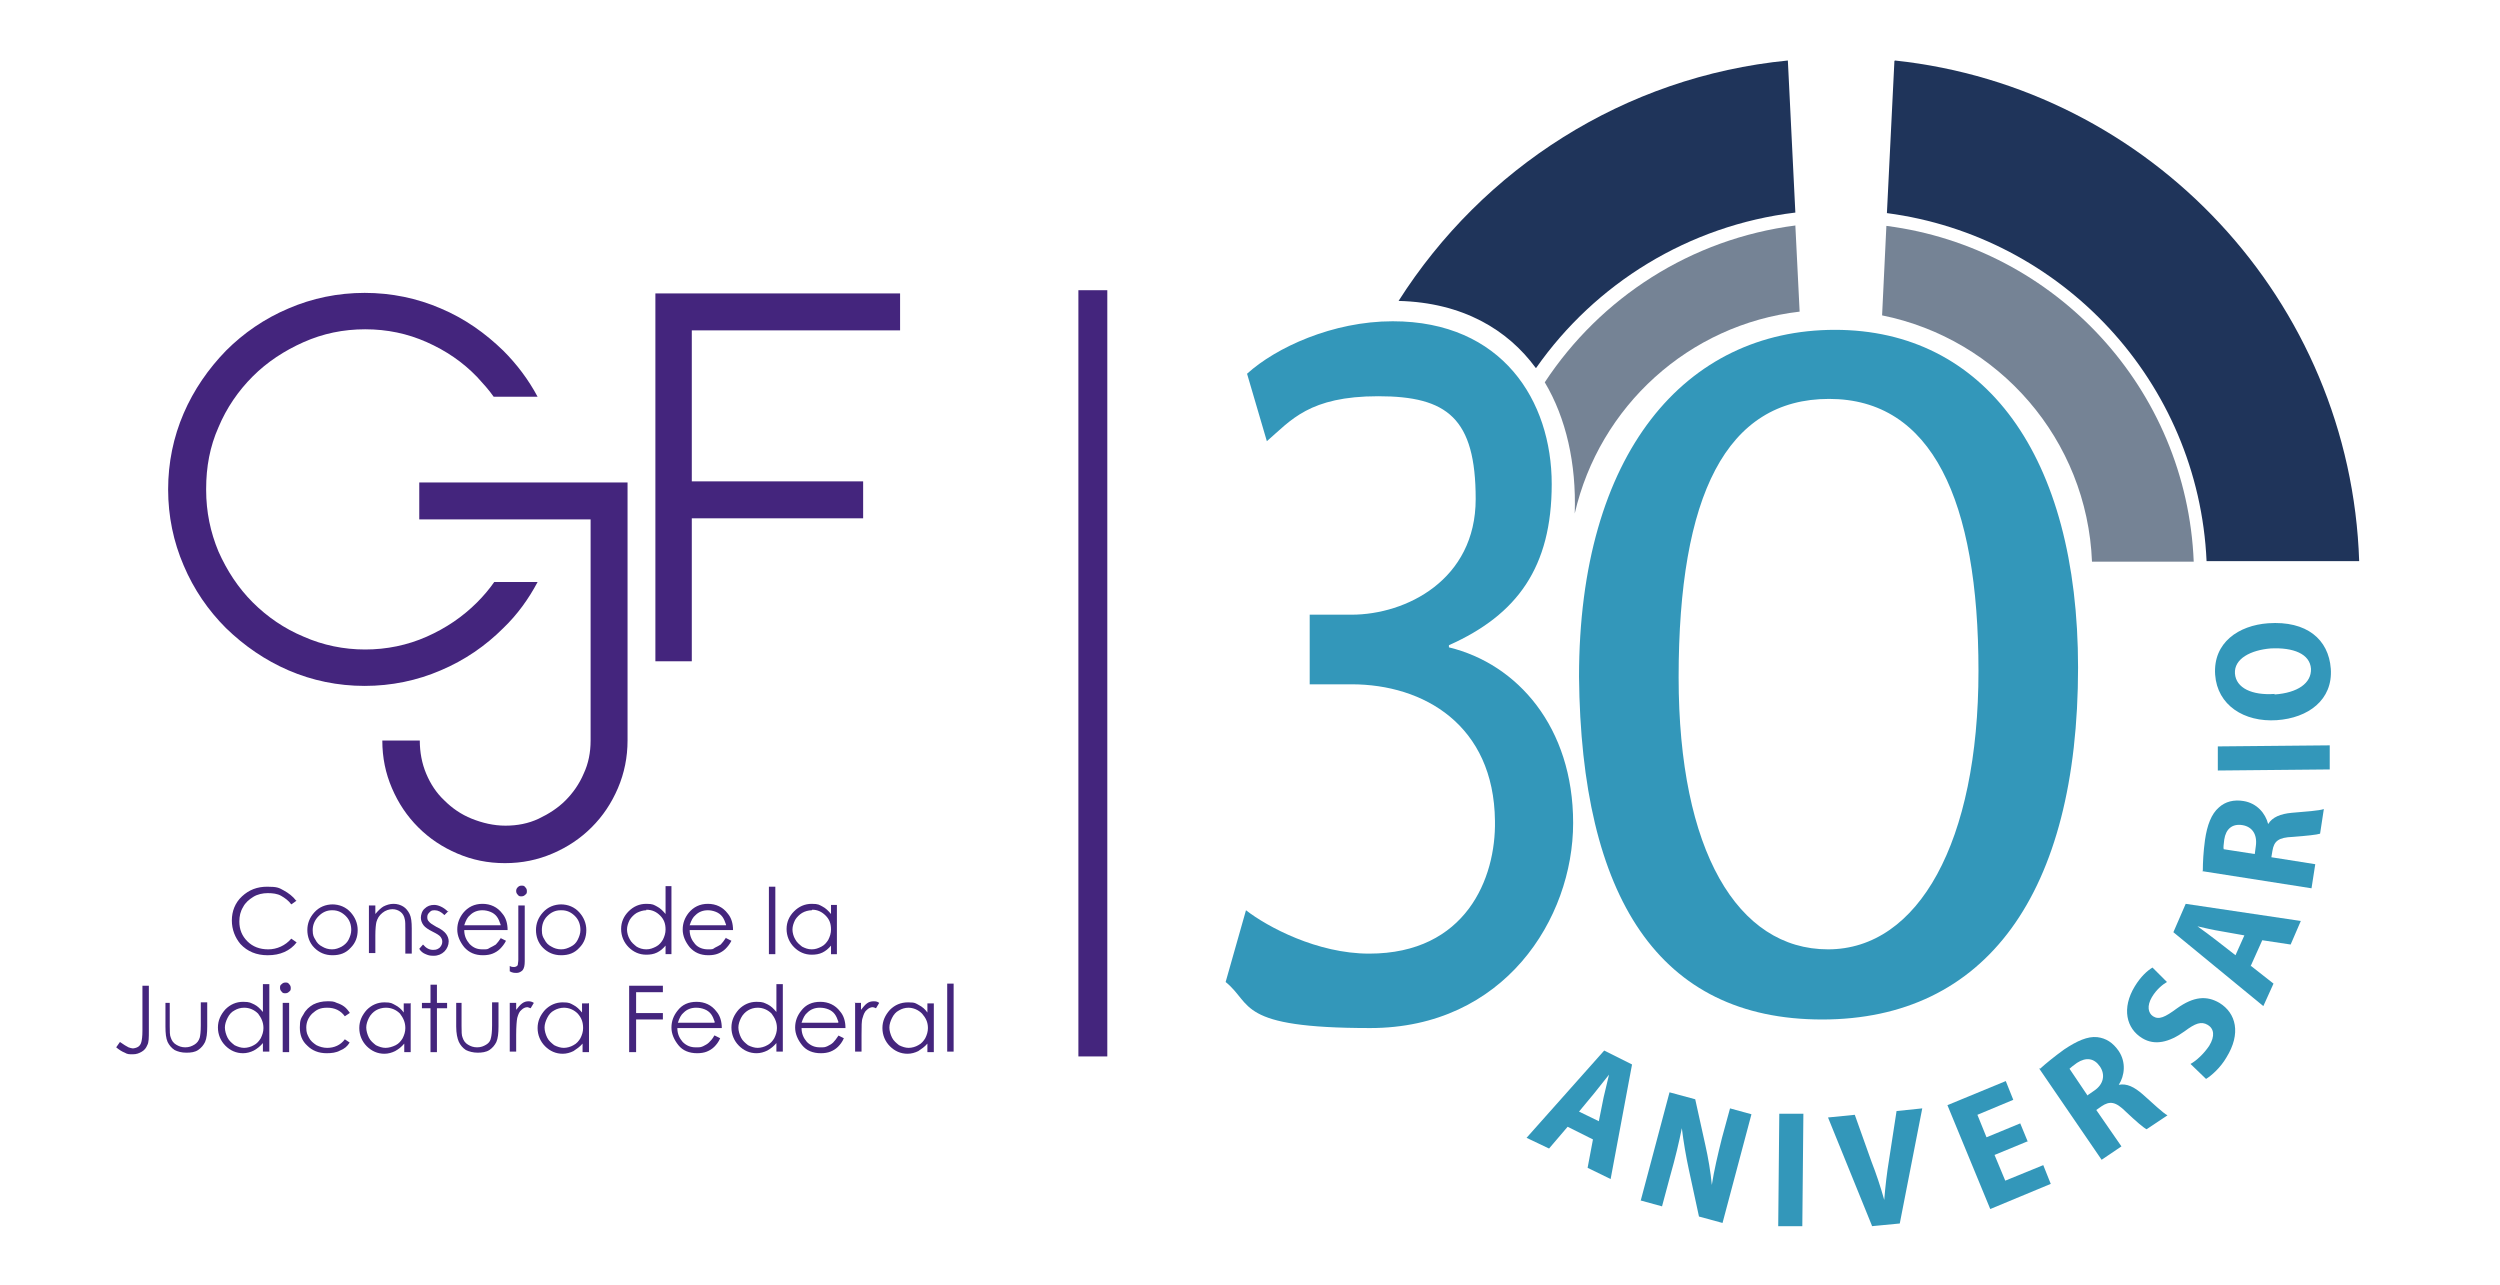 <?xml version="1.0" encoding="UTF-8"?>
<svg id="SVGRoot" xmlns="http://www.w3.org/2000/svg" xmlns:xlink="http://www.w3.org/1999/xlink" xmlns:svg="http://www.w3.org/2000/svg" xmlns:sodipodi="http://sodipodi.sourceforge.net/DTD/sodipodi-0.dtd" xmlns:rdf="http://www.w3.org/1999/02/22-rdf-syntax-ns#" xmlns:inkscape="http://www.inkscape.org/namespaces/inkscape" xmlns:dc="http://purl.org/dc/elements/1.1/" xmlns:cc="http://creativecommons.org/ns#" version="1.1" viewBox="0 0 466.9 240">
  <!-- Generator: Adobe Illustrator 29.3.1, SVG Export Plug-In . SVG Version: 2.1.0 Build 151)  -->
  <defs>
    <style>
      .st0 {
        fill: #1f345a;
      }

      .st1 {
        fill: #44257d;
      }

      .st2 {
        fill: #758395;
      }

      .st3 {
        fill: #3397ba;
      }
    </style>
  </defs>
  <path class="st3" d="M388.1,124.6c0,42.4-17.3,65.8-47.8,65.8s-45-22.8-45.4-64c0-41.8,19.9-64.8,47.8-64.8s45.4,23.4,45.4,63.1ZM313.5,126.5c0,32.4,11,50.8,27.9,50.8s28.1-20.1,28.1-52-8.7-50.8-27.9-50.8-28.1,18-28.1,52Z"/>
  <path class="st0" d="M353.8,11.4l-1.4,28.4c32.7,4.3,58.2,31.5,59.7,65h28.5c-1.6-48.7-39-88.4-86.7-93.5Z"/>
  <path class="st2" d="M352.3,42.2l-.8,16.7c21.8,4.4,38.3,23.2,39.2,46h19c-1.3-32.3-25.8-58.6-57.3-62.7Z"/>
  <g>
    <g>
      <path class="st1" d="M38.5,91.5c0,4.1.8,7.9,2.3,11.5,1.6,3.6,3.7,6.8,6.4,9.5,2.7,2.7,5.9,4.9,9.5,6.4,3.6,1.6,7.5,2.4,11.5,2.4s7.9-.8,11.5-2.4c3.6-1.6,6.7-3.7,9.4-6.4,1.2-1.2,2.3-2.5,3.2-3.8h8.1c-1.7,3.2-3.8,6.1-6.4,8.6-3.3,3.3-7.2,6-11.7,7.9-4.4,1.9-9.2,2.9-14.2,2.9s-9.8-1-14.2-2.9c-4.4-1.9-8.3-4.6-11.7-7.9-3.3-3.3-6-7.2-7.9-11.7-1.9-4.4-2.9-9.2-2.9-14.2s1-9.8,2.9-14.2c1.9-4.4,4.6-8.3,7.9-11.7,3.3-3.3,7.2-6,11.7-7.9,4.4-1.9,9.2-2.9,14.2-2.9s9.8,1,14.2,2.9c4.5,1.9,8.3,4.6,11.7,7.9,2.5,2.5,4.7,5.4,6.4,8.6h-8.2c-.9-1.3-2-2.5-3.1-3.7-2.7-2.8-5.8-4.9-9.4-6.5-3.6-1.6-7.4-2.4-11.5-2.4s-7.9.8-11.5,2.4c-3.6,1.6-6.8,3.7-9.5,6.4-2.7,2.7-4.9,5.9-6.4,9.5-1.6,3.6-2.3,7.4-2.3,11.5"/>
      <path class="st1" d="M78.4,138.3c0,2.2.4,4.3,1.2,6.2.8,1.9,1.9,3.6,3.4,5,1.4,1.4,3.1,2.6,5.1,3.4,2,.8,4.1,1.3,6.3,1.3s4.3-.4,6.2-1.3c1.9-.9,3.6-2,5-3.4,1.4-1.4,2.6-3.1,3.4-5,.9-1.9,1.3-4,1.3-6.2v-41.3h-32v-6.9h38.9v48.2c0,3.1-.6,6.1-1.8,8.9-1.2,2.8-2.8,5.2-4.9,7.3-2.1,2.1-4.5,3.7-7.3,4.9-2.8,1.2-5.7,1.8-8.9,1.8s-6.1-.6-8.9-1.8c-2.8-1.2-5.2-2.8-7.3-4.9-2.1-2.1-3.7-4.5-4.9-7.3-1.2-2.8-1.8-5.7-1.8-8.9h6.9Z"/>
      <polygon class="st1" points="122.4 54.8 168.1 54.8 168.1 61.7 129.2 61.7 129.2 89.9 161.2 89.9 161.2 96.8 129.2 96.8 129.2 123.5 122.4 123.5 122.4 54.8"/>
    </g>
    <g>
      <path class="st1" d="M55.4,168.2l-1,.7c-.5-.7-1.2-1.2-1.9-1.6-.7-.4-1.6-.5-2.5-.5s-1.9.2-2.7.7c-.8.5-1.5,1.1-1.9,1.9-.5.8-.7,1.7-.7,2.7,0,1.5.5,2.7,1.5,3.7,1,1,2.3,1.5,3.9,1.5s3.2-.7,4.3-2l1,.7c-.6.8-1.4,1.4-2.3,1.8-.9.4-1.9.6-3.1.6-2.1,0-3.8-.7-5.1-2.1-1-1.2-1.6-2.7-1.6-4.4s.6-3.3,1.9-4.5c1.3-1.2,2.8-1.8,4.7-1.8s2.2.2,3.1.7c.9.5,1.7,1.1,2.3,1.9Z"/>
      <path class="st1" d="M62,168.9c1.4,0,2.6.5,3.5,1.5.8.9,1.3,2,1.3,3.3s-.4,2.4-1.3,3.3c-.9,1-2,1.4-3.4,1.4s-2.5-.5-3.4-1.4c-.9-.9-1.3-2.1-1.3-3.3s.4-2.3,1.3-3.3c.9-1,2.1-1.5,3.5-1.5ZM62,170c-1,0-1.8.4-2.5,1.1-.7.7-1.1,1.6-1.1,2.6s.2,1.3.5,1.8c.3.6.7,1,1.3,1.3.5.3,1.1.5,1.8.5s1.2-.2,1.8-.5c.5-.3,1-.7,1.3-1.3.3-.6.5-1.2.5-1.8,0-1-.3-1.9-1-2.6-.7-.7-1.5-1.1-2.5-1.1Z"/>
      <path class="st1" d="M68.9,169.1h1.2v1.6c.5-.6,1-1.1,1.5-1.4.6-.3,1.2-.5,1.9-.5s1.3.2,1.8.5c.5.3.9.8,1.2,1.4.3.6.4,1.5.4,2.7v4.7h-1.2v-4.3c0-1.1,0-1.8-.1-2.1-.1-.6-.4-1.1-.8-1.4-.4-.3-.9-.5-1.5-.5s-1.3.2-1.9.7c-.6.5-.9,1-1.1,1.7-.1.4-.2,1.3-.2,2.5v3.3h-1.2v-9.1Z"/>
      <path class="st1" d="M83.8,170.1l-.8.8c-.6-.6-1.2-.9-1.8-.9s-.7.1-1,.4c-.3.3-.4.5-.4.9s.1.6.3.8c.2.3.7.6,1.4,1,.9.4,1.5.9,1.8,1.3.3.4.5.9.5,1.4,0,.7-.3,1.4-.8,1.9-.5.5-1.2.8-2,.8s-1-.1-1.5-.3c-.5-.2-.9-.5-1.2-1l.7-.8c.6.7,1.2,1,1.9,1s.9-.2,1.2-.4c.3-.3.5-.7.5-1.1s-.1-.6-.3-.9c-.2-.3-.7-.6-1.5-1-.8-.4-1.4-.8-1.7-1.2-.3-.4-.5-.9-.5-1.4s.2-1.3.7-1.7c.5-.5,1.1-.7,1.8-.7s1.7.4,2.5,1.2Z"/>
      <path class="st1" d="M93.5,175.2l1,.5c-.3.6-.7,1.1-1.1,1.5-.4.4-.9.7-1.4.9-.5.2-1.1.3-1.8.3-1.5,0-2.6-.5-3.5-1.5-.8-1-1.3-2.1-1.3-3.3s.4-2.2,1.1-3.1c.9-1.1,2.1-1.7,3.6-1.7s2.8.6,3.7,1.8c.7.8,1,1.9,1,3.1h-8.1c0,1.1.4,1.9,1,2.6.7.7,1.4,1,2.4,1s.9,0,1.4-.3c.4-.2.8-.4,1.1-.6.3-.3.6-.7,1-1.3ZM93.5,172.7c-.2-.6-.4-1.1-.7-1.5-.3-.4-.7-.7-1.2-.9-.5-.2-1-.3-1.5-.3-.9,0-1.7.3-2.3.9-.5.4-.8,1-1.1,1.9h6.8Z"/>
      <path class="st1" d="M96.8,169.1h1.2v10.4c0,.8-.1,1.3-.4,1.7-.3.3-.7.5-1.1.5s-.8,0-1.3-.3v-1c.3.2.6.2.8.2s.6-.1.7-.4c0-.2.1-.5.1-1v-10.1ZM97.4,165.4c.3,0,.5,0,.7.3.2.2.3.4.3.7s0,.5-.3.7c-.2.2-.4.3-.7.3s-.5,0-.7-.3c-.2-.2-.3-.4-.3-.7s.1-.5.3-.7c.2-.2.4-.3.7-.3Z"/>
      <path class="st1" d="M104.7,168.9c1.4,0,2.6.5,3.5,1.5.8.9,1.3,2,1.3,3.3s-.4,2.4-1.3,3.3c-.9,1-2,1.4-3.4,1.4s-2.5-.5-3.4-1.4c-.9-.9-1.3-2.1-1.3-3.3s.4-2.3,1.3-3.3c.9-1,2.1-1.5,3.5-1.5ZM104.7,170c-1,0-1.8.4-2.5,1.1-.7.7-1,1.6-1,2.6s.2,1.3.5,1.8c.3.6.7,1,1.3,1.3.5.3,1.1.5,1.8.5s1.2-.2,1.8-.5c.6-.3,1-.7,1.3-1.3.3-.6.5-1.2.5-1.8,0-1-.3-1.9-1-2.6-.7-.7-1.5-1.1-2.5-1.1Z"/>
      <path class="st1" d="M125.4,165.6v12.6h-1.1v-1.6c-.5.6-1,1-1.6,1.3-.6.3-1.3.4-2,.4-1.3,0-2.4-.5-3.3-1.4-.9-.9-1.4-2.1-1.4-3.4s.5-2.4,1.4-3.3c.9-.9,2-1.4,3.3-1.4s1.4.2,2,.5c.6.3,1.1.8,1.6,1.4v-5.2h1.1ZM120.7,170c-.6,0-1.2.2-1.8.5-.5.3-1,.8-1.3,1.3-.3.6-.5,1.2-.5,1.8s.2,1.3.5,1.8c.3.6.8,1,1.3,1.4.5.3,1.1.5,1.8.5s1.2-.2,1.8-.5c.6-.3,1-.8,1.3-1.3.3-.6.5-1.2.5-1.9,0-1.1-.3-1.9-1-2.6-.7-.7-1.5-1.1-2.6-1.1Z"/>
      <path class="st1" d="M135.6,175.2l1,.5c-.3.6-.7,1.1-1.1,1.5-.4.4-.9.7-1.4.9-.5.2-1.1.3-1.8.3-1.5,0-2.6-.5-3.5-1.5-.8-1-1.3-2.1-1.3-3.3s.4-2.2,1.1-3.1c.9-1.1,2.1-1.7,3.6-1.7s2.8.6,3.7,1.8c.7.8,1,1.9,1,3.1h-8.1c0,1.1.4,1.9,1,2.6.6.7,1.5,1,2.4,1s.9,0,1.3-.3c.4-.2.8-.4,1.1-.6.3-.3.6-.7,1-1.3ZM135.6,172.7c-.2-.6-.4-1.1-.7-1.5-.3-.4-.7-.7-1.2-.9-.5-.2-1-.3-1.5-.3-.9,0-1.7.3-2.3.9-.5.4-.8,1-1.1,1.9h6.8Z"/>
      <path class="st1" d="M143.6,165.6h1.2v12.6h-1.2v-12.6Z"/>
      <path class="st1" d="M156.3,169.1v9.1h-1.1v-1.6c-.5.6-1,1-1.6,1.3-.6.3-1.3.4-2,.4-1.3,0-2.4-.5-3.3-1.4-.9-.9-1.4-2.1-1.4-3.4s.5-2.4,1.4-3.3c.9-.9,2-1.4,3.3-1.4s1.4.2,2,.5c.6.3,1.1.8,1.6,1.4v-1.7h1.1ZM151.6,170c-.6,0-1.3.2-1.8.5-.5.3-1,.8-1.3,1.3-.3.6-.5,1.2-.5,1.8s.2,1.3.5,1.8c.3.6.8,1,1.3,1.4.6.3,1.1.5,1.8.5s1.2-.2,1.8-.5c.6-.3,1-.8,1.3-1.3.3-.6.5-1.2.5-1.9,0-1.1-.3-1.9-1-2.6-.7-.7-1.5-1.1-2.5-1.1Z"/>
    </g>
    <g>
      <path class="st1" d="M26.6,184.1h1.2v8.4c0,1.3,0,2.2-.3,2.7-.2.5-.5.9-1,1.2-.5.3-1,.5-1.7.5s-1,0-1.5-.3c-.5-.2-1-.5-1.6-1l.7-1c.7.5,1.2.8,1.6,1,.3.1.6.2.8.2s.7-.1,1-.3c.3-.2.5-.5.6-.9.1-.4.2-1,.2-2.1v-8.3Z"/>
      <path class="st1" d="M30.5,187.3h1.2v4.3c0,1,0,1.8.2,2.2.2.6.5,1,1,1.3.5.3,1,.5,1.7.5s1.2-.2,1.7-.5c.5-.3.8-.7,1-1.3.1-.4.2-1.1.2-2.3v-4.3h1.2v4.5c0,1.3-.1,2.2-.4,2.9-.3.6-.7,1.1-1.3,1.5-.6.4-1.3.5-2.2.5s-1.6-.2-2.2-.5c-.6-.4-1-.9-1.3-1.5-.3-.7-.4-1.6-.4-2.9v-4.4Z"/>
      <path class="st1" d="M50.3,183.7v12.7h-1.2v-1.6c-.5.6-1,1-1.7,1.4-.6.3-1.3.5-2,.5-1.3,0-2.4-.5-3.3-1.4-.9-.9-1.4-2.1-1.4-3.4s.5-2.4,1.4-3.4c.9-.9,2-1.4,3.3-1.4s1.4.2,2.1.5c.6.3,1.1.8,1.6,1.4v-5.2h1.2ZM45.6,188.2c-.7,0-1.3.2-1.8.5-.6.3-1,.8-1.3,1.4-.3.6-.5,1.2-.5,1.8s.2,1.3.5,1.9c.3.6.8,1,1.3,1.4.6.3,1.2.5,1.8.5s1.3-.2,1.8-.5c.6-.3,1-.8,1.3-1.3.3-.6.5-1.2.5-1.9,0-1.1-.4-1.9-1-2.7-.7-.7-1.6-1.1-2.6-1.1Z"/>
      <path class="st1" d="M53.3,183.5c.3,0,.5,0,.7.3.2.2.3.4.3.7s0,.5-.3.7c-.2.2-.4.3-.7.3s-.5,0-.7-.3c-.2-.2-.3-.4-.3-.7s0-.5.3-.7c.2-.2.4-.3.7-.3ZM52.8,187.3h1.2v9.2h-1.2v-9.2Z"/>
      <path class="st1" d="M65.3,189.2l-.9.6c-.8-1.1-1.9-1.6-3.3-1.6s-2,.4-2.8,1.1c-.7.7-1.1,1.6-1.1,2.6s.2,1.3.5,1.9c.3.6.8,1,1.4,1.4.6.3,1.3.5,2,.5,1.3,0,2.5-.5,3.3-1.6l.9.6c-.4.7-1,1.2-1.8,1.5-.7.4-1.6.5-2.5.5-1.5,0-2.7-.5-3.6-1.4-1-.9-1.4-2-1.4-3.4s.2-1.7.7-2.5c.4-.8,1.1-1.4,1.8-1.8.8-.4,1.7-.6,2.6-.6s1.2,0,1.8.3c.6.2,1,.4,1.4.7.4.3.7.7,1,1.1Z"/>
      <path class="st1" d="M76.7,187.3v9.2h-1.2v-1.6c-.5.6-1,1-1.7,1.4-.6.3-1.3.5-2,.5-1.3,0-2.4-.5-3.3-1.4-.9-.9-1.4-2.1-1.4-3.4s.5-2.4,1.4-3.4c.9-.9,2-1.4,3.3-1.4s1.4.2,2,.5c.6.3,1.2.8,1.6,1.4v-1.7h1.2ZM72,188.2c-.6,0-1.3.2-1.8.5-.5.3-1,.8-1.3,1.4-.3.6-.5,1.2-.5,1.8s.2,1.3.5,1.9c.3.6.8,1,1.3,1.4.6.3,1.2.5,1.8.5s1.3-.2,1.9-.5c.6-.3,1-.8,1.3-1.3.3-.6.5-1.2.5-1.9,0-1.1-.4-1.9-1-2.7-.7-.7-1.6-1.1-2.6-1.1Z"/>
      <path class="st1" d="M80.4,183.9h1.2v3.4h1.9v1h-1.9v8.2h-1.2v-8.2h-1.6v-1h1.6v-3.4Z"/>
      <path class="st1" d="M85,187.3h1.2v4.3c0,1,0,1.8.2,2.2.2.6.5,1,1,1.3.5.3,1,.5,1.7.5s1.2-.2,1.7-.5c.5-.3.8-.7.9-1.3.1-.4.2-1.1.2-2.3v-4.3h1.2v4.5c0,1.3-.1,2.2-.4,2.9-.3.6-.7,1.1-1.3,1.5-.6.4-1.4.5-2.2.5s-1.6-.2-2.2-.5c-.6-.4-1-.9-1.3-1.5-.3-.7-.5-1.6-.5-2.9v-4.4Z"/>
      <path class="st1" d="M95.2,187.3h1.2v1.3c.4-.5.7-.9,1.1-1.2.4-.3.8-.4,1.2-.4s.7.1,1,.3l-.6,1c-.3-.1-.5-.2-.6-.2-.4,0-.8.2-1.1.5-.4.3-.6.8-.8,1.5-.1.5-.2,1.6-.2,3.2v3.1h-1.2v-9.2Z"/>
      <path class="st1" d="M110,187.3v9.2h-1.2v-1.6c-.5.6-1.1,1-1.7,1.4-.6.3-1.3.5-2,.5-1.3,0-2.4-.5-3.3-1.4-.9-.9-1.4-2.1-1.4-3.4s.5-2.4,1.4-3.4c.9-.9,2-1.4,3.3-1.4s1.4.2,2,.5c.6.3,1.1.8,1.6,1.4v-1.7h1.2ZM105.3,188.2c-.6,0-1.3.2-1.8.5-.6.3-1,.8-1.3,1.4-.3.6-.5,1.2-.5,1.8s.2,1.3.5,1.9c.3.6.8,1,1.3,1.4.6.3,1.2.5,1.8.5s1.3-.2,1.8-.5c.6-.3,1-.8,1.3-1.3.3-.6.5-1.2.5-1.9,0-1.1-.3-1.9-1-2.7-.7-.7-1.6-1.1-2.6-1.1Z"/>
      <path class="st1" d="M117.6,184.1h6.2v1.2h-5v3.9h5v1.2h-5v6.1h-1.3v-12.4Z"/>
      <path class="st1" d="M133.5,193.4l1,.5c-.3.7-.7,1.2-1.1,1.6-.4.4-.9.7-1.4.9-.5.2-1.1.3-1.8.3-1.5,0-2.7-.5-3.5-1.5-.8-1-1.3-2.1-1.3-3.3s.4-2.2,1.1-3.1c.9-1.2,2.1-1.7,3.6-1.7s2.8.6,3.7,1.8c.7.8,1,1.9,1,3.1h-8.3c0,1.1.4,1.9,1,2.6.7.7,1.5,1,2.4,1s.9,0,1.4-.2c.4-.2.8-.4,1.1-.7.3-.3.7-.7,1-1.3ZM133.5,190.9c-.2-.6-.4-1.1-.7-1.5-.3-.4-.7-.7-1.2-.9-.5-.2-1-.3-1.6-.3-.9,0-1.7.3-2.3.9-.5.4-.8,1-1.1,1.9h6.8Z"/>
      <path class="st1" d="M146.2,183.7v12.7h-1.2v-1.6c-.5.6-1,1-1.7,1.4-.6.3-1.3.5-2,.5-1.3,0-2.4-.5-3.3-1.4-.9-.9-1.4-2.1-1.4-3.4s.5-2.4,1.4-3.4c.9-.9,2-1.4,3.3-1.4s1.4.2,2.1.5c.6.3,1.1.8,1.6,1.4v-5.2h1.2ZM141.5,188.2c-.7,0-1.3.2-1.8.5-.5.3-1,.8-1.3,1.4-.3.6-.5,1.2-.5,1.8s.2,1.3.5,1.9c.3.6.8,1,1.3,1.4.6.3,1.2.5,1.8.5s1.3-.2,1.8-.5c.6-.3,1-.8,1.3-1.3.3-.6.5-1.2.5-1.9,0-1.1-.4-1.9-1-2.7-.7-.7-1.6-1.1-2.6-1.1Z"/>
      <path class="st1" d="M156.6,193.4l1,.5c-.3.7-.7,1.2-1.1,1.6-.4.4-.9.7-1.4.9-.5.2-1.1.3-1.8.3-1.5,0-2.7-.5-3.5-1.5-.8-1-1.3-2.1-1.3-3.3s.4-2.2,1.1-3.1c.9-1.2,2.1-1.7,3.6-1.7s2.8.6,3.7,1.8c.7.8,1,1.9,1,3.1h-8.2c0,1.1.4,1.9,1,2.6.7.7,1.5,1,2.4,1s.9,0,1.4-.2c.4-.2.8-.4,1.1-.7.3-.3.6-.7,1-1.3ZM156.6,190.9c-.2-.6-.4-1.1-.7-1.5-.3-.4-.7-.7-1.2-.9-.5-.2-1-.3-1.6-.3-.9,0-1.7.3-2.3.9-.5.4-.8,1-1.1,1.9h6.8Z"/>
      <path class="st1" d="M159.6,187.3h1.2v1.3c.4-.5.7-.9,1.1-1.2.4-.3.8-.4,1.3-.4s.7.1,1,.3l-.6,1c-.2-.1-.5-.2-.6-.2-.4,0-.8.2-1.1.5-.4.3-.6.8-.8,1.5-.2.5-.2,1.6-.2,3.2v3.1h-1.2v-9.2Z"/>
      <path class="st1" d="M174.4,187.3v9.2h-1.2v-1.6c-.5.6-1.1,1-1.7,1.4-.6.3-1.3.5-2,.5-1.3,0-2.4-.5-3.3-1.4-.9-.9-1.4-2.1-1.4-3.4s.5-2.4,1.4-3.4c.9-.9,2-1.4,3.4-1.4s1.4.2,2,.5c.6.3,1.2.8,1.6,1.4v-1.7h1.2ZM169.7,188.2c-.7,0-1.3.2-1.8.5-.6.3-1,.8-1.3,1.4-.3.6-.5,1.2-.5,1.8s.2,1.3.5,1.9c.3.6.8,1,1.3,1.4.6.3,1.2.5,1.8.5s1.3-.2,1.8-.5c.6-.3,1-.8,1.3-1.3.3-.6.5-1.2.5-1.9,0-1.1-.4-1.9-1.1-2.7-.7-.7-1.6-1.1-2.6-1.1Z"/>
      <path class="st1" d="M176.9,183.7h1.2v12.7h-1.2v-12.7Z"/>
    </g>
  </g>
  <rect class="st1" x="201.4" y="54.2" width="5.4" height="143.1"/>
  <g>
    <path class="st3" d="M292.8,210.4l-3.5,4.1-4.2-2,14.5-16.3,5.2,2.6-4,21.4-4.3-2.1,1-5.3-4.8-2.4ZM298.6,209.4l.9-4.5c.3-1.3.7-3,1-4.2h0c-.8,1-1.9,2.4-2.7,3.4l-2.9,3.5,3.7,1.8Z"/>
    <path class="st3" d="M306.4,224.3l5.4-20.3,4.8,1.3,1.9,8.6c.5,2.2,1,5.1,1.2,7.4h0c.4-2.6,1.1-5.6,1.9-8.8l1.5-5.5,4,1.1-5.4,20.3-4.4-1.2-1.9-8.8c-.5-2.3-1-5.2-1.3-7.7h0c-.5,2.5-1.2,5.5-2.2,9l-1.5,5.6-4-1.1Z"/>
    <path class="st3" d="M336.8,208l-.2,21h-4.5s.2-21,.2-21h4.5Z"/>
    <path class="st3" d="M349.6,228.9l-8.2-20.2,5-.5,3.1,8.7c.9,2.3,1.7,4.7,2.4,7.2h0c.2-2.5.5-5.1.9-7.5l1.4-9.1,4.8-.5-4.2,21.5-5.2.5Z"/>
    <path class="st3" d="M378.8,213.1l-6.3,2.6,2,4.8,7.1-2.9,1.4,3.5-11.3,4.7-8-19.4,10.9-4.5,1.4,3.5-6.7,2.8,1.7,4.2,6.3-2.6,1.4,3.4Z"/>
    <path class="st3" d="M381,199.6c1.1-1,2.7-2.3,4.5-3.6,2.4-1.6,4.4-2.5,6.2-2.3,1.6.2,2.9,1,4,2.6,1.4,2.1,1.1,4.6,0,6.3h0c1.5-.3,2.9.4,4.5,1.8,1.8,1.6,3.8,3.5,4.6,3.9l-3.9,2.6c-.6-.3-2-1.5-3.9-3.3-1.9-1.9-3-2-4.5-1l-1,.7,4.7,6.8-3.7,2.5-11.7-17.1ZM389.8,204.6l1.3-.9c1.8-1.2,2.1-3,1.1-4.5-1.1-1.6-2.6-1.8-4.3-.7-.7.5-1.2.9-1.4,1.1l3.3,4.9Z"/>
    <path class="st3" d="M409.1,198.7c1.1-.6,2.5-1.9,3.5-3.4,1.1-1.8.9-3.2-.3-3.9-1.2-.7-2.3-.3-4.3,1.2-2.9,2.1-5.6,2.7-7.9,1.3-3-1.8-3.9-5.6-1.4-9.7,1.1-1.8,2.3-2.9,3.3-3.5l2.7,2.7c-.7.4-1.9,1.3-2.8,2.8-1,1.7-.7,3,.2,3.6,1.1.7,2.2.2,4.5-1.5,3.1-2.2,5.5-2.4,7.9-1,3.1,1.9,4.1,5.7,1.3,10.2-1.1,1.9-2.8,3.4-3.8,4l-2.8-2.7Z"/>
    <path class="st3" d="M420.4,180.4l4.2,3.3-1.9,4.2-16.8-13.8,2.3-5.3,21.5,3.2-1.9,4.4-5.3-.8-2.2,4.9ZM419.2,174.7l-4.5-.8c-1.3-.2-3-.6-4.3-.9h0c1.1.8,2.5,1.8,3.5,2.6l3.6,2.8,1.7-3.8Z"/>
    <path class="st3" d="M411.4,162.6c0-1.5.1-3.5.4-5.7.4-2.8,1.2-4.9,2.6-6.1,1.2-1.1,2.8-1.5,4.6-1.2,2.5.4,4.1,2.3,4.6,4.3h0c.8-1.3,2.3-1.9,4.4-2.1,2.4-.2,5.2-.4,6-.7l-.7,4.6c-.6.2-2.5.4-5.1.6-2.7.1-3.5.8-3.8,2.6l-.2,1.2,8.2,1.3-.7,4.5-20.4-3.2ZM421.1,159.5l.2-1.5c.3-2.2-.7-3.6-2.5-3.9-1.9-.3-3.1.7-3.4,2.7-.1.9-.2,1.5-.1,1.8l5.8.9Z"/>
    <path class="st3" d="M414.1,139.4l21-.2v4.5s-20.9.2-20.9.2v-4.5Z"/>
    <path class="st3" d="M423.6,116.4c7.2-.5,11.3,3,11.7,8.5.4,5.8-4.2,9.2-10.1,9.6-6.1.4-11.1-2.8-11.5-8.5-.4-6,4.4-9.2,9.9-9.6ZM424.8,129.7c4.3-.3,6.9-2.1,6.8-4.8-.2-2.8-3.3-4-7.5-3.8-3.7.3-6.9,1.9-6.7,4.7.2,2.7,3.2,4.1,7.4,3.8Z"/>
  </g>
  <path class="st0" d="M286.9,68.7c11-15.7,28.4-26.6,48.4-29l-1.4-28.4c-30.6,3-57,20.2-72.7,44.9,12,.3,20.4,5.4,25.6,12.5Z"/>
  <path class="st3" d="M232.7,170c4,3.1,13.3,8.1,23,8.1,18.1,0,23.7-14.1,23.5-24.8-.2-17.9-13.3-25.5-26.8-25.5h-7.8v-13h7.8c10.2,0,23.2-6.5,23.2-21.6s-5.3-19.2-18.2-19.2-16.3,4.5-20.8,8.4l-3.7-12.6c5.4-4.9,16-9.8,27.2-9.8,20.5,0,29.7,14.9,29.7,30.4s-6.4,24.4-19.2,30.1v.4c12.8,3.1,23.2,14.9,23.2,32.8s-12.9,38.3-37.9,38.3-21.9-4.5-27-8.6l3.8-13.4Z"/>
  <path class="st2" d="M335.4,42.1c-19.6,2.5-36.5,13.5-46.9,29.3,4,6.7,5.9,15.2,5.6,24.4,0,0,0,0,0,.1,4.6-20,21.3-35.3,42-37.7l-.8-16.1Z"/>
</svg>